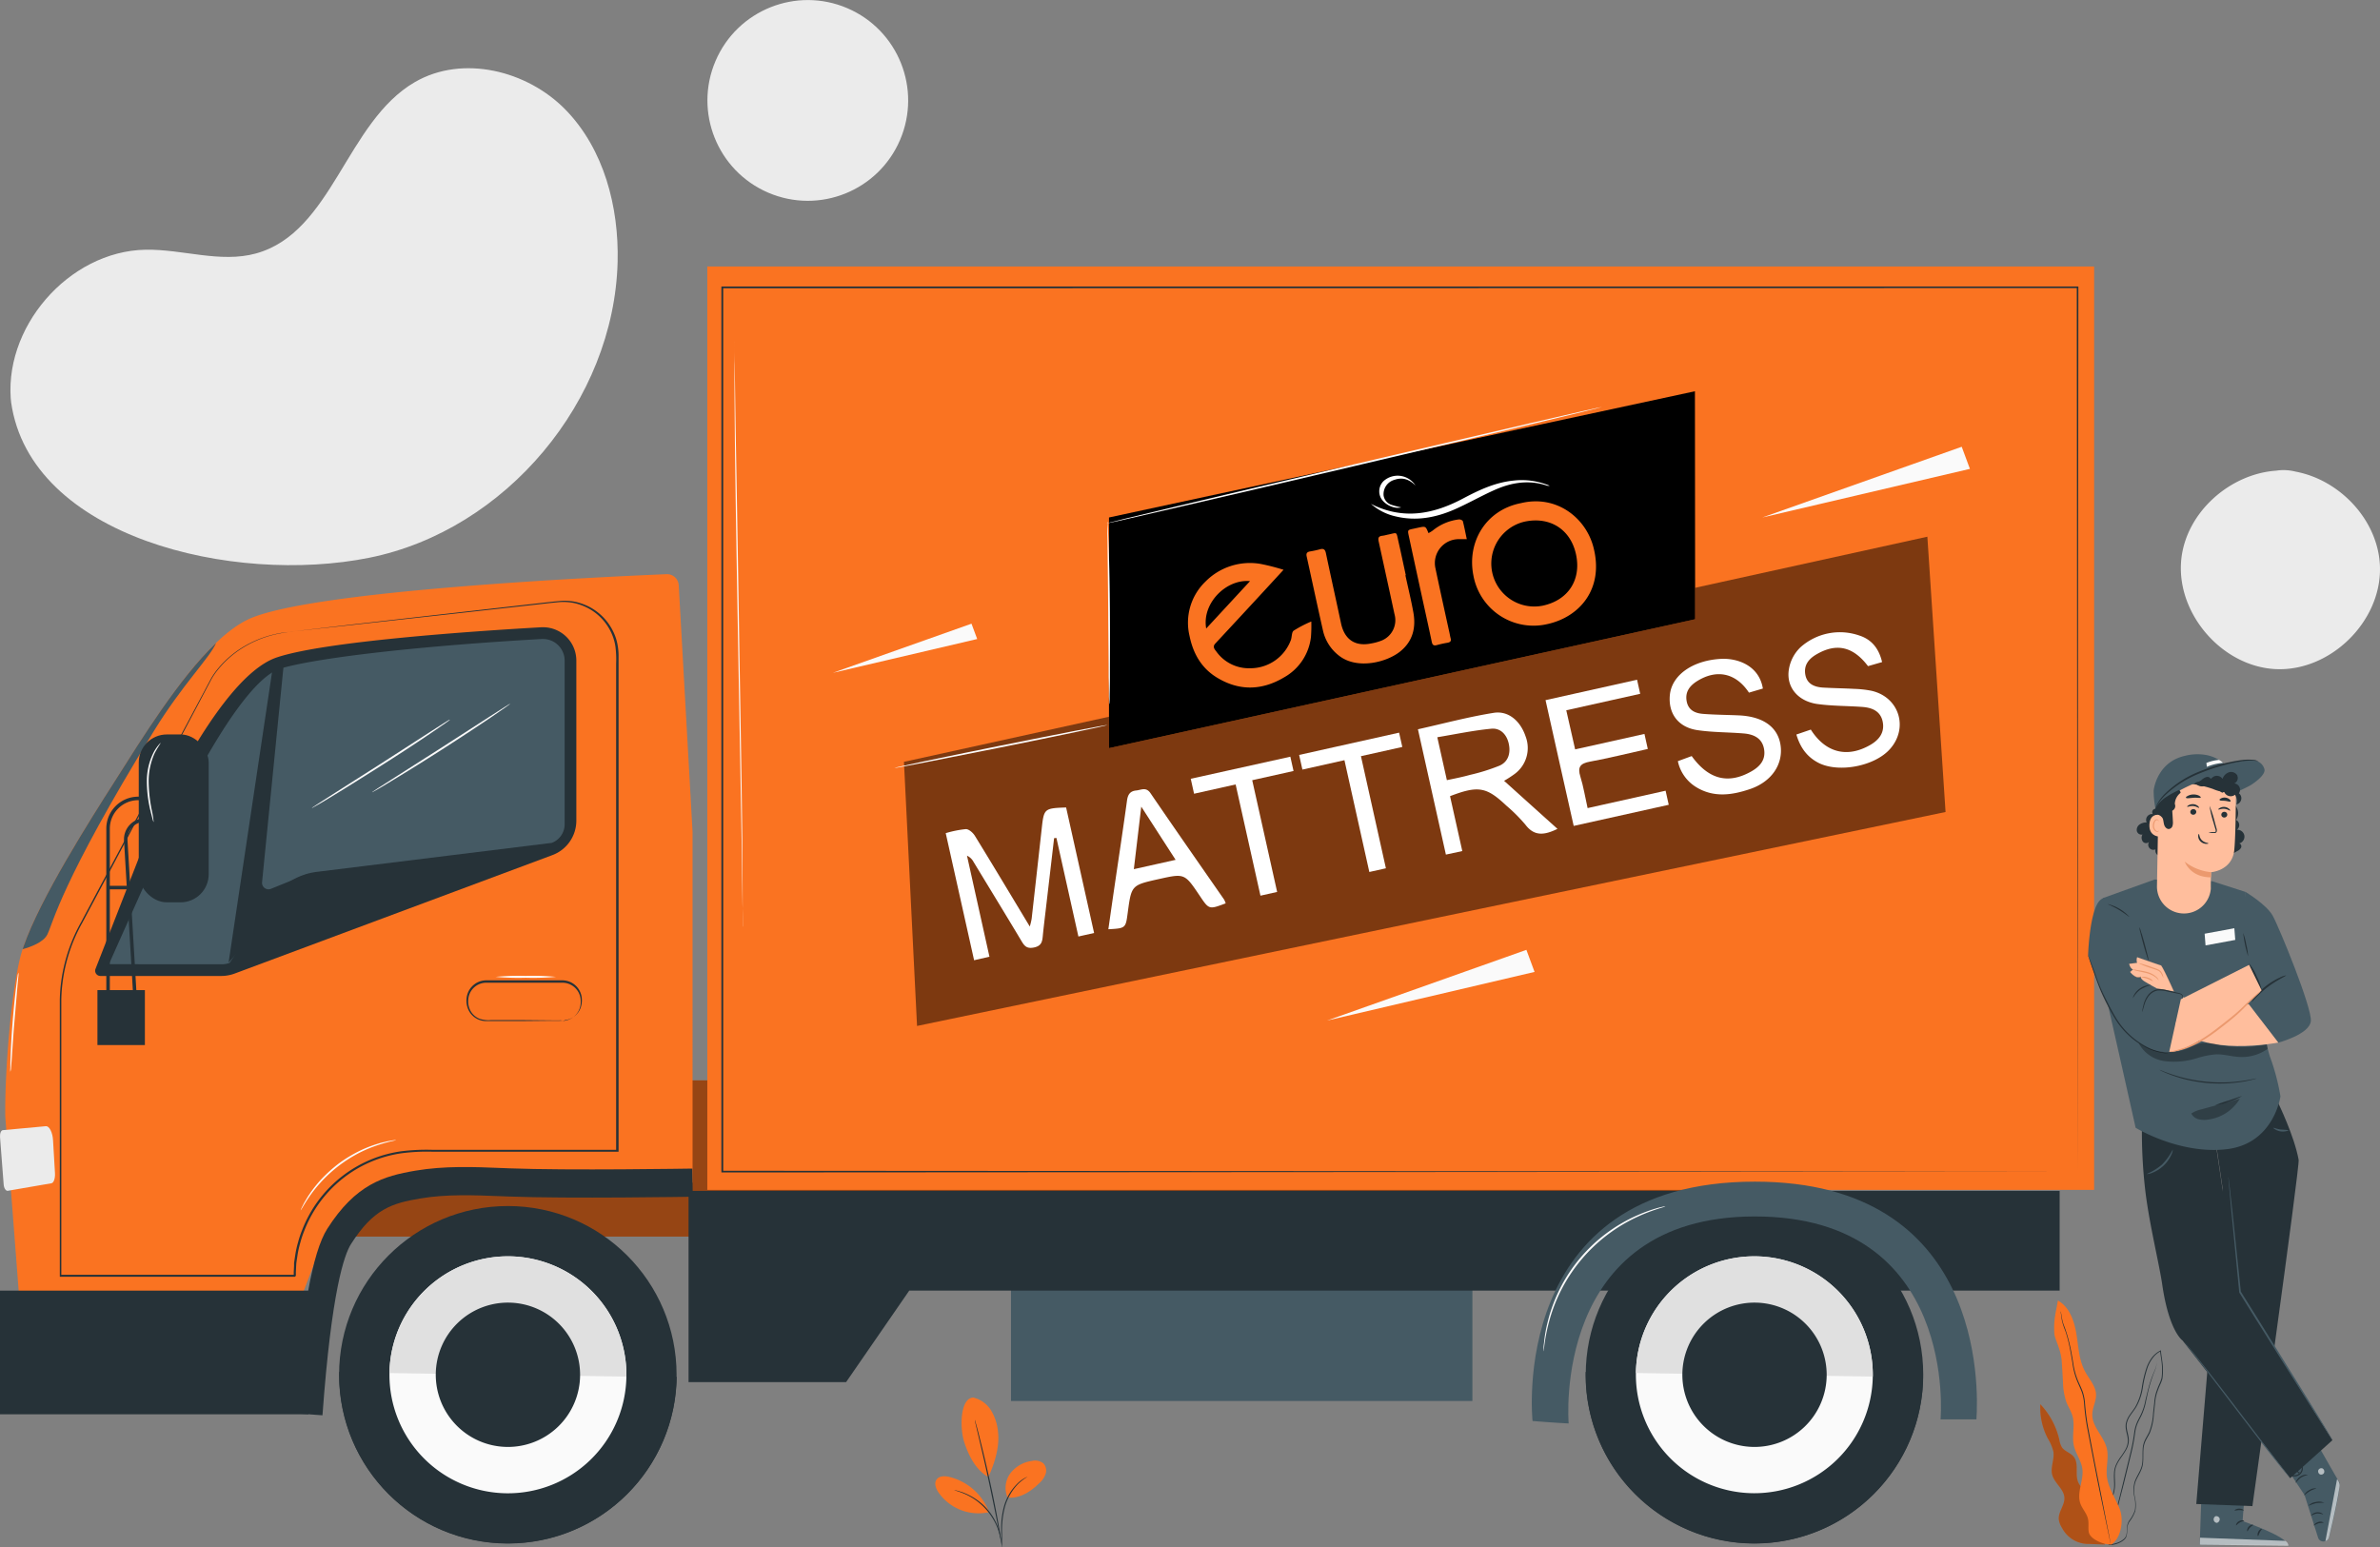 <svg xmlns="http://www.w3.org/2000/svg" id="Layer_1" data-name="Layer 1" viewBox="0 0 676.13 439.57"><rect x="0" y="0" width="676.13" height="439.57" fill="#808080" stroke="none"/><defs><style>.cls-1{fill:#ebebeb;}.cls-2{fill:#fa7321;}.cls-3{fill:#263238;}.cls-4{opacity:0.3;}.cls-5{opacity:0.4;}.cls-6{fill:#455a64;}.cls-7{fill:#fafafa;}.cls-8{fill:#e0e0e0;}.cls-9{fill:#fff;}.cls-10{opacity:0.5;}.cls-11{opacity:0.6;}.cls-12{fill:#ffbe9d;}.cls-13{fill:#eb996e;}</style></defs><g id="freepik--background-simple--inject-2"><path class="cls-1" d="M49.31,138.75C46.45,117,65.46,94.93,87.42,94.55c10.51-.18,21.2,3.85,31.34,1.07,21.8-6,25.61-37.37,45.18-48.7,13.53-7.83,31.91-3.31,42.81,7.89S221.9,82.38,221.52,98c-1,39.48-31.8,76.24-70.51,84.05S54.7,176.27,49.22,137.9" transform="translate(-46.06 -23.61)"></path><circle class="cls-1" cx="275.53" cy="52.13" r="28.51" transform="translate(73.11 261.3) rotate(-66.82)"></circle><path class="cls-1" d="M698.24,157.6a13.93,13.93,0,0,0-1.91-.35,13.37,13.37,0,0,0-3.63.07c-13.14.92-25.46,11.75-26.94,25-1.7,15.35,11.47,30.71,26.9,31.38s29.88-13.49,29.52-28.93C721.88,171.68,711,160,698.24,157.6Z" transform="translate(-46.06 -23.61)"></path></g><g id="freepik--Plants--inject-2"><path class="cls-2" d="M322.55,420.64a8.11,8.11,0,0,1,5.12,3.75,14.17,14.17,0,0,1,1.93,6.17c.44,4.19-1,8.83-2.76,12.64-4.1-2.25-6-7.31-6.87-9.94-1.3-4.16-1.13-12.47,2.58-12.62" transform="translate(-46.06 -23.61)"></path><path class="cls-2" d="M332.32,449.07a6.92,6.92,0,0,1,.77-6.91,9.21,9.21,0,0,1,6.17-3.52,3.83,3.83,0,0,1,3.19.67,3,3,0,0,1,.69,2.92,6.14,6.14,0,0,1-1.7,2.61c-2.57,2.52-5.52,4.5-9.12,4.23" transform="translate(-46.06 -23.61)"></path><path class="cls-3" d="M330.67,462.56a4.11,4.11,0,0,1-.07-.86c0-.62-.05-1.41-.08-2.36a24.23,24.23,0,0,1,.75-7.77,14.72,14.72,0,0,1,4-6.67,10.08,10.08,0,0,1,1.91-1.4,4.48,4.48,0,0,1,.58-.29c.13-.06.2-.09.21-.08a16,16,0,0,0-2.56,1.93,15.25,15.25,0,0,0-3.84,6.6,25.8,25.8,0,0,0-.82,7.68v2.36A4.91,4.91,0,0,1,330.67,462.56Z" transform="translate(-46.06 -23.61)"></path><path class="cls-3" d="M323,427a2.06,2.06,0,0,1,.12.35c.08.27.17.62.29,1,.25.91.6,2.22,1,3.85.83,3.25,1.91,7.75,3,12.76s1.95,9.55,2.54,12.86c.29,1.65.52,3,.66,3.91.07.44.12.8.16,1.07a2.41,2.41,0,0,1,0,.38,1.56,1.56,0,0,1-.1-.37c-.06-.27-.13-.62-.22-1.06-.18-.95-.44-2.28-.75-3.89-.64-3.29-1.55-7.84-2.62-12.84s-2.13-9.51-2.9-12.77c-.38-1.61-.69-2.92-.91-3.87l-.24-1A2.43,2.43,0,0,1,323,427Z" transform="translate(-46.06 -23.61)"></path><path class="cls-2" d="M326.92,452.86a16.2,16.2,0,0,0-11.18-9.68c-1.27-.3-2.85-.33-3.61.74s-.2,2.55.52,3.64a13.84,13.84,0,0,0,14.26,5.66" transform="translate(-46.06 -23.61)"></path><path class="cls-3" d="M317.15,446.94a3.64,3.64,0,0,1,.8.15c.31.07.62.16.92.26s.77.23,1.2.43a13.64,13.64,0,0,1,1.4.64,14.45,14.45,0,0,1,1.53.88,16.61,16.61,0,0,1,5.52,5.86,15.52,15.52,0,0,1,.77,1.59,12.49,12.49,0,0,1,.54,1.44,10.09,10.09,0,0,1,.32,1.23,7.42,7.42,0,0,1,.18.94,3.72,3.72,0,0,1,.09.81c-.07,0-.2-1.15-.8-2.91a14.26,14.26,0,0,0-.56-1.41,15.05,15.05,0,0,0-.79-1.55,17.68,17.68,0,0,0-2.37-3.2,18.3,18.3,0,0,0-3-2.56,14.17,14.17,0,0,0-1.5-.9c-.47-.27-.94-.47-1.36-.66C318.27,447.24,317.13,447,317.15,446.94Z" transform="translate(-46.06 -23.61)"></path><path class="cls-2" d="M641,452c.38-1.46-.58-2.93-1.66-4s-2.37-2-2.93-3.42c-.91-2.28.31-5.23-1.24-7.13-.91-1.12-2.54-1.5-3.35-2.69a6.25,6.25,0,0,1-.73-2.14,21.64,21.64,0,0,0-5.4-10.09,19,19,0,0,0,2.12,9.73A12.38,12.38,0,0,1,629.4,436c.34,2.17-.87,4.4-.34,6.53.61,2.43,3.34,4.06,3.47,6.56.11,2.12-1.74,4-1.6,6.1a5.81,5.81,0,0,0,.94,2.51,8.42,8.42,0,0,0,7.69,4.53l4.47.16Z" transform="translate(-46.06 -23.61)"></path><g class="cls-4"><path d="M641,452c.38-1.46-.58-2.93-1.66-4s-2.37-2-2.93-3.42c-.91-2.28.31-5.23-1.24-7.13-.91-1.12-2.54-1.5-3.35-2.69a6.25,6.25,0,0,1-.73-2.14,21.64,21.64,0,0,0-5.4-10.09,19,19,0,0,0,2.12,9.73A12.38,12.38,0,0,1,629.4,436c.34,2.17-.87,4.4-.34,6.53.61,2.43,3.34,4.06,3.47,6.56.11,2.12-1.74,4-1.6,6.1a5.81,5.81,0,0,0,.94,2.51,8.42,8.42,0,0,0,7.69,4.53l4.47.16Z" transform="translate(-46.06 -23.61)"></path></g><path class="cls-3" d="M644.93,462.49a3.63,3.63,0,0,0,1.23,0,7.32,7.32,0,0,0,1.45-.36,6.18,6.18,0,0,0,1.79-1,2.45,2.45,0,0,0,.74-1,5,5,0,0,0,.21-1.33,11.65,11.65,0,0,1,.11-1.45,3.72,3.72,0,0,1,.54-1.43,10.88,10.88,0,0,0,1.68-3.06,9.9,9.9,0,0,0-.12-3.91,8.42,8.42,0,0,1,.11-4.2c.48-1.39,1.45-2.66,1.94-4.23s.26-3.3.37-5a6.62,6.62,0,0,1,.58-2.48c.36-.79.86-1.53,1.25-2.36a17,17,0,0,0,1.15-5.46c.11-.94.22-1.89.32-2.85a13.82,13.82,0,0,1,.5-2.86,23.14,23.14,0,0,1,1.07-2.76,10.42,10.42,0,0,0,.52-1.45c.08-.52.11-1,.14-1.53a17.72,17.72,0,0,0-.12-3.09c-.12-1-.31-2.06-.42-3.09v-.38l-.18.09a6.86,6.86,0,0,0-2.41,2,10.85,10.85,0,0,0-1.47,2.72,32.55,32.55,0,0,0-1.39,5.85,16.16,16.16,0,0,1-1.84,5.4c-.49.79-1.08,1.52-1.6,2.29a6.47,6.47,0,0,0-1.11,2.55c-.26,1.89.78,3.55.56,5.22a5.65,5.65,0,0,1-.81,2.32,22.46,22.46,0,0,1-1.34,2,12.81,12.81,0,0,0-1.19,2.06,6.47,6.47,0,0,0-.55,2.24c-.11,1.5.1,2.93,0,4.28a9.88,9.88,0,0,1-1.1,3.67c-.54,1.1-1.14,2.09-1.64,3a14.41,14.41,0,0,0-.68,1.43,6.85,6.85,0,0,0-.39,1.41,9.08,9.08,0,0,0,0,2.55,6.45,6.45,0,0,0,1.28,3.25,3.33,3.33,0,0,0,.36.39,1.81,1.81,0,0,0,.3.25l.25.18a5.57,5.57,0,0,1-2.08-4.09,8.79,8.79,0,0,1,.06-2.51,7.5,7.5,0,0,1,.4-1.38,13.91,13.91,0,0,1,.68-1.4c.5-1,1.11-1.94,1.66-3.05a10,10,0,0,0,1.14-3.73c.12-1.38-.09-2.82,0-4.29a6.19,6.19,0,0,1,.54-2.16,12.21,12.21,0,0,1,1.18-2c.45-.66.93-1.32,1.35-2.05a5.76,5.76,0,0,0,.85-2.41c.22-1.79-.81-3.46-.55-5.21a6.24,6.24,0,0,1,1.08-2.44c.5-.76,1.1-1.48,1.6-2.3a16,16,0,0,0,1.88-5.49,34,34,0,0,1,1.38-5.8,10.64,10.64,0,0,1,1.44-2.65,6.53,6.53,0,0,1,2.3-1.94l-.2-.12v.18c.11,1.05.3,2.07.42,3.09a17.71,17.71,0,0,1,.11,3,12.31,12.31,0,0,1-.13,1.49,9.71,9.71,0,0,1-.5,1.4,23.64,23.64,0,0,0-1.08,2.79,13.65,13.65,0,0,0-.5,2.9c-.11,1-.22,1.92-.32,2.86a17,17,0,0,1-1.12,5.37c-.37.81-.87,1.56-1.25,2.38a6.89,6.89,0,0,0-.59,2.57c-.1,1.72.12,3.41-.34,4.93s-1.44,2.79-1.93,4.23a8.47,8.47,0,0,0-.1,4.3,9.93,9.93,0,0,1,.15,3.84,10.85,10.85,0,0,1-1.65,3,4,4,0,0,0-.55,1.49,14.13,14.13,0,0,0-.1,1.46,4.4,4.4,0,0,1-.19,1.3,2.47,2.47,0,0,1-.69.94,6,6,0,0,1-1.75,1,7.72,7.72,0,0,1-1.43.38,4.6,4.6,0,0,1-.91.09Z" transform="translate(-46.06 -23.61)"></path><path class="cls-3" d="M659,409.88V410l-.1.4c-.09.35-.19.88-.36,1.55s-.58,1.4-.93,2.33a31.67,31.67,0,0,0-1.06,3.16c-.34,1.2-.64,2.52-1,3.93a16.35,16.35,0,0,1-1.43,4.37c-.36.72-.78,1.46-1.1,2.26a10.69,10.69,0,0,0-.65,2.56,51.83,51.83,0,0,1-1,5.4c-.89,3.66-1.75,7.15-2.52,10.32s-1.52,6-2.12,8.42-1.07,4.31-1.4,5.68c-.16.65-.28,1.17-.37,1.54l-.09.41v.14a.33.33,0,0,1,0-.14L645,462c.1-.38.24-.89.42-1.54.35-1.36.86-3.28,1.49-5.65s1.35-5.25,2.17-8.4,1.65-6.66,2.55-10.32a52.39,52.39,0,0,0,1-5.43,10.77,10.77,0,0,1,.62-2.5c.32-.78.72-1.51,1.09-2.25a16.78,16.78,0,0,0,1.42-4.42c.31-1.42.6-2.74.92-3.93s.68-2.25,1-3.17.72-1.67.88-2.36.24-1.2.31-1.56L659,410Z" transform="translate(-46.06 -23.61)"></path><path class="cls-2" d="M645.72,462.5c2.92-1.73,3.75-7,2.54-10.16s-3.35-6.06-3.68-9.44c-.25-2.6.6-5.26,0-7.8-.81-3.42-4.15-6.07-4.12-9.59,0-2,1.15-3.84,1.06-5.81-.11-2.42-2-4.34-3.12-6.47-1.76-3.27-1.87-7.12-2.48-10.78s-2-7.58-5.24-9.38c-.47,3.11-1.29,5.24-1,9.44.1,1.52,1.85,4.41,2.09,7.72.14,2,.24,4,.36,5.94a19,19,0,0,0,.94,5.7c.53,1.38,1.38,2.64,1.77,4.06.74,2.69-.23,5.6.37,8.32.5,2.3,2.1,4.28,2.42,6.62.46,3.28-1.66,6.69-.58,9.82.54,1.56,1.82,2.81,2.18,4.41.29,1.25,0,2.56.23,3.81.41,2,4.26,3.58,6.31,3.46" transform="translate(-46.06 -23.61)"></path><path class="cls-3" d="M631.48,396.16v.17l.07.51c.06.45.14,1.11.29,2a22.78,22.78,0,0,0,1,3,37.94,37.94,0,0,1,1.07,4c.33,1.5.61,3.15.9,4.93a20.4,20.4,0,0,0,1.5,5.58c.4.94.86,1.87,1.21,2.86a13.09,13.09,0,0,1,.61,3.16,64.6,64.6,0,0,0,.86,6.79c.89,4.6,1.74,9,2.52,13s1.55,7.55,2.17,10.57,1.13,5.42,1.49,7.12c.17.82.31,1.47.41,1.93l.12.5,0,.17v-.17l-.09-.51c-.09-.46-.21-1.12-.36-1.95-.34-1.7-.82-4.13-1.4-7.13S642.53,446,641.74,442s-1.61-8.37-2.5-13a67,67,0,0,1-.86-6.77,13.51,13.51,0,0,0-.63-3.22c-.36-1-.82-1.95-1.23-2.87a20.74,20.74,0,0,1-1.51-5.52c-.3-1.78-.59-3.44-.94-4.94a39.48,39.48,0,0,0-1.11-4c-.37-1.16-.83-2.12-1-3s-.26-1.51-.35-1.95a2.52,2.52,0,0,0-.09-.5Z" transform="translate(-46.06 -23.61)"></path></g><rect class="cls-2" x="70.43" y="306.92" width="444.07" height="44.38"></rect><g class="cls-5"><rect x="70.43" y="306.92" width="444.07" height="44.38"></rect></g><rect class="cls-6" x="287.21" y="356.9" width="131.08" height="41.1"></rect><polygon class="cls-3" points="195.61 338.31 195.61 392.64 240.37 392.64 258.31 366.64 585.12 366.64 585.12 338.31 195.61 338.31"></polygon><path class="cls-2" d="M238.88,189.88a3.33,3.33,0,0,0-3.46-3.15c-17.69.73-101.67,4.58-118.94,12.88-13.22,6.36-27.7,30.1-37.91,46.09-7.32,11.46-23.49,36.9-26.76,49.91-2.77,11-4.44,33.88-4.25,45.23l4.62,60.06h76.11l7.62-19.84a33.5,33.5,0,0,1,31.27-21.47h75.63V259.92Z" transform="translate(-46.06 -23.61)"></path><path class="cls-6" d="M107.46,206.26c-10.48,10-21,27-28.89,39.44-6.78,10.61-21.14,33.2-25.83,46.82-.09.25-.16.49-.24.74,2.32-.64,5.89-1.95,7-4.15,1.67-3.33,3.81-14.74,30.27-57.81C97.81,218.17,105.65,210.49,107.46,206.26Z" transform="translate(-46.06 -23.61)"></path><path class="cls-3" d="M199.78,201.81c-19.46,1.11-61.65,4-75.13,8.58-17.56,6-37.27,52.49-38.2,54.53l-13.28,34a1.48,1.48,0,0,0,.93,1.87,1.5,1.5,0,0,0,.47.08H108.9a11,11,0,0,0,3.81-.68L203,266.53a10.44,10.44,0,0,0,6.79-9.78V211.28a9.47,9.47,0,0,0-9.48-9.48Z" transform="translate(-46.06 -23.61)"></path><path class="cls-6" d="M77,297.53S89.72,269,94,259.65c6.46-14.12,21.55-43,31.74-46.11,9.37-2.81,36.31-6.23,74.23-8.4h.36a6.16,6.16,0,0,1,6.14,6.15v46.5a5.65,5.65,0,0,1-3.66,5.27l-66.71,8.23a18.57,18.57,0,0,0-13.25,8.24l-11.56,17.63a6.16,6.16,0,0,1-2.12.38Z" transform="translate(-46.06 -23.61)"></path><path class="cls-3" d="M133.68,271.8,111,297.06l12.55-83.87,3.14-1.08-6.18,62.13a1.83,1.83,0,0,0,1.65,2,1.76,1.76,0,0,0,.85-.12Z" transform="translate(-46.06 -23.61)"></path><path class="cls-1" d="M46.07,346.67c-.08-1.09.29-2,.85-2l12.16-1.12c1-.1,1.93,1.79,2.05,4l.55,9.33c.09,1.5-.36,2.77-1,2.88l-12.4,2.14c-.56.1-1.1-.73-1.18-1.83Z" transform="translate(-46.06 -23.61)"></path><rect class="cls-3" y="366.65" width="87.62" height="35.13"></rect><circle class="cls-3" cx="144.27" cy="390.56" r="47.94"></circle><path class="cls-3" d="M142.43,413.35a.29.29,0,0,1,0,.13,47.94,47.94,0,0,0,95.87,1.38v-.12Z" transform="translate(-46.06 -23.61)"></path><path class="cls-7" d="M156.7,413.68a33.66,33.66,0,1,0,34.15-33.16h0A33.66,33.66,0,0,0,156.7,413.68Z" transform="translate(-46.06 -23.61)"></path><path class="cls-8" d="M190.84,380.52a33.66,33.66,0,0,0-34.14,33.16l67.31,1A33.67,33.67,0,0,0,190.84,380.52Z" transform="translate(-46.06 -23.61)"></path><path class="cls-3" d="M169.86,413.87a20.5,20.5,0,1,0,20.8-20.2h0A20.5,20.5,0,0,0,169.86,413.87Z" transform="translate(-46.06 -23.61)"></path><rect class="cls-3" x="39.42" y="208.65" width="19.87" height="47.69" rx="7.98"></rect><path class="cls-3" d="M77.26,309.43h-1V259a9.08,9.08,0,0,1,9.07-9.07h2.4v1h-2.4A8.09,8.09,0,0,0,77.26,259Z" transform="translate(-46.06 -23.61)"></path><path class="cls-3" d="M84.07,309.49l-2.78-47.15a6,6,0,0,1,5.7-6.28h.23v1A4.94,4.94,0,0,0,82.28,262a2.81,2.81,0,0,0,0,.29l2.78,47.16Z" transform="translate(-46.06 -23.61)"></path><rect class="cls-3" x="27.68" y="281.28" width="13.48" height="15.61"></rect><rect class="cls-3" x="30.7" y="251.65" width="5.48" height="1"></rect><path class="cls-3" d="M128,203.16l1.19-.16,3.51-.41L146.3,201l50.7-5.77c2.7-.29,5.45-.65,8.3-.9a15.48,15.48,0,0,1,4.35.28,16.83,16.83,0,0,1,4.17,1.58,15.53,15.53,0,0,1,6.31,6.56,14.35,14.35,0,0,1,1.45,4.51,16.09,16.09,0,0,1,.21,2.4V350.81H169.12a55.22,55.22,0,0,0-9,.43,34.93,34.93,0,0,0-27.64,22.07,27.25,27.25,0,0,0-1.09,3.27,27.54,27.54,0,0,0-.77,3.35l-.26,1.7-.12.85-.05.85-.08,1.71v1c.22-.22-.31.34-.27.28H63.05V307.62a46.79,46.79,0,0,1,.34-4.73,47.3,47.3,0,0,1,5.66-17.22q4.13-7.77,8-15L91.23,244.1l11.51-21.57c.84-1.57,1.65-3.08,2.42-4.55.4-.72.75-1.45,1.17-2.13a19.51,19.51,0,0,1,1.35-1.92,28.43,28.43,0,0,1,6.06-5.63,30.38,30.38,0,0,1,10.37-4.51,25.38,25.38,0,0,1,3.87-.63l-1,.15c-.65.1-1.61.27-2.87.56a30.64,30.64,0,0,0-10.3,4.56,28.13,28.13,0,0,0-6,5.63,18,18,0,0,0-1.33,1.9c-.41.66-.76,1.4-1.16,2.13l-2.41,4.56L91.5,244.24c-4.28,8.06-9,16.95-14.1,26.59l-8,15a46.8,46.8,0,0,0-5.59,17.09,46,46,0,0,0-.33,4.69V386l-.25-.24h66.53c.07-.05-.48.48-.25.24v-1l.09-1.74v-.86l.13-.86.26-1.73a28.36,28.36,0,0,1,.78-3.4,27.51,27.51,0,0,1,1.11-3.32,35.48,35.48,0,0,1,28.05-22.4,57.56,57.56,0,0,1,9-.43h52.43l-.26.25V212.06a27.94,27.94,0,0,0-.2-4.75,14.22,14.22,0,0,0-1.41-4.41,15,15,0,0,0-6.15-6.4,16,16,0,0,0-4.06-1.55,15.56,15.56,0,0,0-4.25-.29c-2.83.24-5.6.6-8.29.89l-50.69,5.61-13.61,1.49-3.51.37Z" transform="translate(-46.06 -23.61)"></path><path class="cls-3" d="M205.83,313.68a3.73,3.73,0,0,0,.78-.12,5.44,5.44,0,0,0,2.06-.82,5.2,5.2,0,0,0,2.09-2.72,5.66,5.66,0,0,0,.27-2.16,5.24,5.24,0,0,0-.61-2.32,5.19,5.19,0,0,0-4.5-2.75H184.2a5.12,5.12,0,0,0-5.09,4.55,5.67,5.67,0,0,0,.63,3.45,5.1,5.1,0,0,0,2.5,2.22,7.86,7.86,0,0,0,3.26.4h8.95l8.33.08h2.27a3.42,3.42,0,0,1,.78.06,6.81,6.81,0,0,1-.78.05h-2.27l-8.33.08H183.81a5.86,5.86,0,0,1-1.75-.4,5.62,5.62,0,0,1-2.74-2.42,6.2,6.2,0,0,1-.7-3.75,5.63,5.63,0,0,1,5.58-5h21.72a5.55,5.55,0,0,1,5.44,5.49,6.15,6.15,0,0,1-.33,2.25,5.41,5.41,0,0,1-2.25,2.8,5.17,5.17,0,0,1-2.15.75A3.17,3.17,0,0,1,205.83,313.68Z" transform="translate(-46.06 -23.61)"></path><path class="cls-9" d="M204,301.12a74.28,74.28,0,0,1-8.57.25,74.45,74.45,0,0,1-8.58-.25,72.27,72.27,0,0,1,8.58-.26A72.1,72.1,0,0,1,204,301.12Z" transform="translate(-46.06 -23.61)"></path><path class="cls-3" d="M137.67,425.68l-8-.58c2.09-28.65,5.15-45.79,9.36-52.4,8.08-12.7,16.11-15,25-16.51,8.28-1.41,16.63-1.08,24.71-.75l2,.08c16.68.65,51.62.07,52,.07l.13,8c-.35,0-35.51.59-52.41-.07l-2-.08c-7.67-.3-15.59-.63-23.05.65-7.95,1.35-13.24,2.9-19.62,12.92C143.86,380,140.24,390.39,137.67,425.68Z" transform="translate(-46.06 -23.61)"></path><rect class="cls-2" x="200.94" y="75.71" width="393.98" height="262.32"></rect><path class="cls-3" d="M636.26,356.45c0-1.69-.08-97.9-.21-251.2l.21.2-385,.06h0l.26-.26v251.2l-.24-.24,385,.24-385,.24H251V105h.29l385,0h.21v.21C636.34,258.55,636.26,354.77,636.26,356.45Z" transform="translate(-46.06 -23.61)"></path><g class="cls-10"><polygon points="256.8 216.43 260.52 291.46 552.71 230.68 547.54 152.47 256.8 216.43"></polygon></g><polygon class="cls-2" points="315.05 147.01 315.05 212.54 481.57 175.92 481.51 111.15 315.05 147.01"></polygon><polygon points="315.05 147.01 315.05 212.54 481.57 175.92 481.51 111.15 315.05 147.01"></polygon><polygon class="cls-7" points="500.66 147.01 559.63 133.2 557.3 126.92 500.66 147.01"></polygon><polygon class="cls-7" points="236.61 191.14 277.61 181.54 275.99 177.18 236.61 191.14"></polygon><polygon class="cls-7" points="376.98 289.93 435.95 276.11 433.63 269.84 376.98 289.93"></polygon><path class="cls-7" d="M501.21,139.21c0,.14-31.48,7.67-70.37,16.81s-70.46,16.45-70.5,16.31,31.47-7.67,70.38-16.81S501.18,139.07,501.21,139.21Z" transform="translate(-46.06 -23.61)"></path><path class="cls-7" d="M360.67,229.57c0,.14-13.5,3-30.22,6.36s-30.29,6-30.32,5.86,13.5-3,30.22-6.37S360.64,229.43,360.67,229.57Z" transform="translate(-46.06 -23.61)"></path><path class="cls-7" d="M361.2,223.64a1.57,1.57,0,0,1-.06-.53c0-.41,0-.91-.05-1.51,0-1.39,0-3.27-.08-5.56,0-4.77-.08-11.22-.12-18.35s-.14-13.59-.19-18.35c0-2.29-.06-4.17-.08-5.56v-1.52a1.51,1.51,0,0,1,0-.52,1.81,1.81,0,0,1,.07.52c0,.41.06.9.1,1.51.08,1.31.16,3.21.24,5.56.17,4.69.3,11.18.35,18.35s0,13.66,0,18.35c0,2.3-.06,4.18-.08,5.57a13.42,13.42,0,0,1-.05,1.51A3.07,3.07,0,0,1,361.2,223.64Z" transform="translate(-46.06 -23.61)"></path><path class="cls-7" d="M191,223.54a4,4,0,0,1-.37.31l-1.1.79c-1,.69-2.37,1.65-4.11,2.84-3.49,2.36-8.35,5.58-13.77,9.05s-10.37,6.54-14,8.73c-1.8,1.09-3.27,2-4.29,2.56l-1.18.66a1.72,1.72,0,0,1-.43.21,2.78,2.78,0,0,1,.37-.29l1.13-.76,4.21-2.69,13.89-8.86,13.84-8.92,4.21-2.69,1.16-.72A2.58,2.58,0,0,1,191,223.54Z" transform="translate(-46.06 -23.61)"></path><path class="cls-7" d="M173.91,228.06a4,4,0,0,1-.37.31l-1.1.79c-1,.68-2.37,1.65-4.12,2.83-3.49,2.37-8.35,5.58-13.76,9s-10.37,6.55-14,8.74c-1.8,1.09-3.27,2-4.29,2.55l-1.18.67a1.4,1.4,0,0,1-.43.2,2.06,2.06,0,0,1,.37-.29l1.13-.75,4.2-2.7,13.9-8.85,13.84-8.92,4.21-2.7,1.15-.71A1.74,1.74,0,0,1,173.91,228.06Z" transform="translate(-46.06 -23.61)"></path><path class="cls-7" d="M89.72,257.17a2.72,2.72,0,0,1-.31-.88c-.16-.57-.38-1.41-.63-2.45a35.7,35.7,0,0,1-1-8.3,18.12,18.12,0,0,1,1.9-8.14,11.71,11.71,0,0,1,1.42-2.12,3.13,3.13,0,0,1,.66-.65A31.28,31.28,0,0,0,90,237.57a19.18,19.18,0,0,0-1.71,8,42.82,42.82,0,0,0,.89,8.22A27.34,27.34,0,0,1,89.72,257.17Z" transform="translate(-46.06 -23.61)"></path><path class="cls-7" d="M49,328.07A4.79,4.79,0,0,1,49,327c0-.72,0-1.76.06-3,.08-2.57.27-6.12.58-10s.68-7.44,1-10c.16-1.28.3-2.31.41-3a5,5,0,0,1,.23-1.09,4.2,4.2,0,0,1,0,1.12L51,304c-.22,2.68-.52,6.15-.85,10s-.53,7.31-.72,10c-.09,1.2-.17,2.21-.23,3A4.2,4.2,0,0,1,49,328.07Z" transform="translate(-46.06 -23.61)"></path><path class="cls-7" d="M158.59,347.48c0,.11-1.93.38-4.92,1.35a39,39,0,0,0-5.11,2.07,39,39,0,0,0-14.33,12.25c-1.81,2.57-2.66,4.34-2.75,4.29a7.92,7.92,0,0,1,.56-1.26,12.91,12.91,0,0,1,.76-1.42c.32-.54.67-1.17,1.13-1.82a34.78,34.78,0,0,1,3.46-4.37A41.08,41.08,0,0,1,142.5,354a39.5,39.5,0,0,1,5.86-3.51,34.87,34.87,0,0,1,5.2-2c.75-.25,1.46-.39,2.07-.54a14.36,14.36,0,0,1,1.59-.3A7,7,0,0,1,158.59,347.48Z" transform="translate(-46.06 -23.61)"></path><path class="cls-7" d="M257.07,287.11a3.09,3.09,0,0,1,0-.43v-1.26c0-1.14,0-2.77-.07-4.85-.06-4.24-.14-10.33-.25-17.84-.27-15.09-.64-35.88-1.05-58.85s-.76-43.8-.9-58.86c-.07-7.53-.09-13.63-.08-17.84v-6.54a3.09,3.09,0,0,1,0,.43v1.26c0,1.13,0,2.76.07,4.85.06,4.24.14,10.32.25,17.83.27,15.09.64,35.88,1,58.86s.77,43.79.9,58.85c.07,7.54.1,13.63.09,17.84v6.12A3.09,3.09,0,0,1,257.07,287.11Z" transform="translate(-46.06 -23.61)"></path><circle class="cls-3" cx="498.43" cy="390.51" r="47.94"></circle><path class="cls-3" d="M496.53,413.35v.13a47.93,47.93,0,1,0,95.86,1.38v-.12Z" transform="translate(-46.06 -23.61)"></path><path class="cls-7" d="M510.8,413.68a33.65,33.65,0,1,0,34.14-33.16A33.65,33.65,0,0,0,510.8,413.68Z" transform="translate(-46.06 -23.61)"></path><path class="cls-8" d="M544.94,380.52a33.65,33.65,0,0,0-34.14,33.15h0l67.3,1A33.65,33.65,0,0,0,545,380.52Z" transform="translate(-46.06 -23.61)"></path><path class="cls-3" d="M524,413.87a20.5,20.5,0,1,0,20.8-20.2h0A20.5,20.5,0,0,0,524,413.87Z" transform="translate(-46.06 -23.61)"></path><path class="cls-6" d="M481.44,427.3s-7.3-68,63.16-68c65,0,63.56,58.48,62.94,67.53H597.35s5.19-57.64-52.75-57.64S491.7,428,491.7,428,487.42,427.79,481.44,427.3Z" transform="translate(-46.06 -23.61)"></path><path class="cls-7" d="M519.18,366.34a2.13,2.13,0,0,1-.55.2c-.37.13-.92.26-1.6.5a48.53,48.53,0,0,0-5.73,2.23,45.84,45.84,0,0,0-25.22,30,49,49,0,0,0-1.21,6c-.11.72-.15,1.28-.21,1.66a3.7,3.7,0,0,1-.1.58,2.81,2.81,0,0,1,0-.58,9.4,9.4,0,0,1,.12-1.68,40.53,40.53,0,0,1,1.06-6.1,44.76,44.76,0,0,1,25.42-30.27,43,43,0,0,1,5.82-2.1c.7-.2,1.26-.31,1.63-.4A2.73,2.73,0,0,1,519.18,366.34Z" transform="translate(-46.06 -23.61)"></path><path class="cls-6" d="M692.25,435.54l8.52,12.82,3.83,12.08a1.56,1.56,0,0,0,2,1l.12,0h0a1.55,1.55,0,0,0,1-1.08c.78-3.16,3.59-14.8,2.92-15.71s-8.1-14.11-8.1-14.11Z" transform="translate(-46.06 -23.61)"></path><g class="cls-11"><path class="cls-9" d="M706.68,461.43,710,443.77l.35.55a2.36,2.36,0,0,1,.35,1.6c-.21,1.49-.89,5.6-3,14.4a1.55,1.55,0,0,1-1,1.11Z" transform="translate(-46.06 -23.61)"></path></g><g class="cls-11"><path class="cls-9" d="M704.67,441.26a1,1,0,0,0,.44,1.19.91.91,0,0,0,1.19-.43,1,1,0,0,0-.48-1.26.94.94,0,0,0-1.18.59" transform="translate(-46.06 -23.61)"></path></g><path class="cls-3" d="M706.05,453.87a4.69,4.69,0,0,0-1.78-.29,4.8,4.8,0,0,0-1.68.66,1.13,1.13,0,0,1,.35-.47,2.46,2.46,0,0,1,1.3-.53,2.36,2.36,0,0,1,1.38.25C705.94,453.66,706.08,453.84,706.05,453.87Z" transform="translate(-46.06 -23.61)"></path><path class="cls-3" d="M706.23,456.2a10.9,10.9,0,0,0-1.51.17,10,10,0,0,0-1.37.64c-.08-.05.37-.72,1.28-1A1.75,1.75,0,0,1,706.23,456.2Z" transform="translate(-46.06 -23.61)"></path><path class="cls-3" d="M706.37,450.54a15.41,15.41,0,0,0-2.35.11,14.09,14.09,0,0,0-2.21.77,3.43,3.43,0,0,1,2.15-1.1A3.58,3.58,0,0,1,706.37,450.54Z" transform="translate(-46.06 -23.61)"></path><path class="cls-3" d="M704.1,446.43c0,.1-.9.25-1.85.81s-1.56,1.25-1.64,1.19a3.06,3.06,0,0,1,1.47-1.48A3,3,0,0,1,704.1,446.43Z" transform="translate(-46.06 -23.61)"></path><path class="cls-3" d="M701.69,442.6a7.68,7.68,0,0,0-2,.8,8,8,0,0,0-1.45,1.52,1.53,1.53,0,0,1,.19-.63,3.45,3.45,0,0,1,2.55-1.74C701.44,442.51,701.69,442.56,701.69,442.6Z" transform="translate(-46.06 -23.61)"></path><path class="cls-3" d="M699.3,442.66a1.55,1.55,0,0,1-.32-.48,3.94,3.94,0,0,1-.43-1.54,1.84,1.84,0,0,1,.19-1.13.65.65,0,0,1,.68-.27,1.06,1.06,0,0,1,.58.46,2.23,2.23,0,0,1-.55,2.79,2.59,2.59,0,0,1-2.87.21.81.81,0,0,1-.43-.6.6.6,0,0,1,.37-.63,2.21,2.21,0,0,1,1.14-.1,4.57,4.57,0,0,1,1.53.45,1.55,1.55,0,0,1,.48.32,7.3,7.3,0,0,0-2-.53,2,2,0,0,0-1,.11.33.33,0,0,0-.21.34.65.65,0,0,0,.31.38,2.32,2.32,0,0,0,2.49-.21,2,2,0,0,0,.5-2.36.69.69,0,0,0-.39-.34.35.35,0,0,0-.38.14,1.58,1.58,0,0,0-.18,1A6.46,6.46,0,0,0,699.3,442.66Z" transform="translate(-46.06 -23.61)"></path><path class="cls-6" d="M684.15,442.87l-1,12.87s12.77,4.37,12.82,6.77l-25-.06.7-20.11Z" transform="translate(-46.06 -23.61)"></path><g class="cls-11"><path class="cls-9" d="M675.48,454.35a1,1,0,0,0,.37,1.89,1.08,1.08,0,0,0,.79-1.21,1,1,0,0,0-1.25-.66" transform="translate(-46.06 -23.61)"></path></g><g class="cls-11"><path class="cls-9" d="M671,462.45l.07-2,24.17.9a1.74,1.74,0,0,1,.92,1.37Z" transform="translate(-46.06 -23.61)"></path></g><path class="cls-3" d="M683.58,455.63c0,.12-.62.15-1.24.52s-1,.87-1.06.82a1.48,1.48,0,0,1,.85-1.19C682.88,455.35,683.61,455.52,683.58,455.63Z" transform="translate(-46.06 -23.61)"></path><path class="cls-3" d="M686.16,456.82c0,.12-.51.3-.95.8s-.57,1-.7,1-.17-.7.39-1.31S686.16,456.7,686.16,456.82Z" transform="translate(-46.06 -23.61)"></path><path class="cls-3" d="M687.53,460c-.11,0-.26-.6.08-1.26s.92-.9,1-.79-.32.45-.59,1S687.65,460,687.53,460Z" transform="translate(-46.06 -23.61)"></path><path class="cls-3" d="M683.48,452.67c-.06.11-.61-.08-1.3-.06s-1.24.21-1.3.11.47-.53,1.29-.54S683.54,452.58,683.48,452.67Z" transform="translate(-46.06 -23.61)"></path><g class="cls-4"><polygon points="637.89 421.81 637.72 424.1 625.43 423.5 625.5 421.43 637.89 421.81"></polygon></g><path class="cls-3" d="M683.63,450.07a2.31,2.31,0,0,1-1.25-.05,5.91,5.91,0,0,1-1.3-.46,4.92,4.92,0,0,1-.7-.41,1.56,1.56,0,0,1-.37-.31.53.53,0,0,1,0-.65.69.69,0,0,1,.55-.26,1.77,1.77,0,0,1,.46.08,5.57,5.57,0,0,1,.77.3,4.32,4.32,0,0,1,1.13.81c.56.56.74,1,.69,1s-.32-.35-.89-.82a5.39,5.39,0,0,0-1.1-.67,3.75,3.75,0,0,0-.71-.25c-.26-.08-.48-.09-.56,0s0,.06,0,.14a1,1,0,0,0,.26.23,6.31,6.31,0,0,0,.65.4,7.4,7.4,0,0,0,1.19.52A9.63,9.63,0,0,1,683.63,450.07Z" transform="translate(-46.06 -23.61)"></path><path class="cls-3" d="M683.46,450.24a2,2,0,0,1-.28-1.22,4.23,4.23,0,0,1,.57-2.11,1,1,0,0,1,.83-.61.62.62,0,0,1,.51.37,2.47,2.47,0,0,1,.11.47,2.86,2.86,0,0,1-.62,2.12c-.52.62-1,.75-1,.71a4.66,4.66,0,0,0,.8-.89,3.21,3.21,0,0,0,.44-1.16,2.24,2.24,0,0,0,0-.73c0-.27-.11-.48-.22-.46a.83.83,0,0,0-.45.39,4.22,4.22,0,0,0-.34.67,4.86,4.86,0,0,0-.29,1.24C683.42,449.76,683.53,450.22,683.46,450.24Z" transform="translate(-46.06 -23.61)"></path><path class="cls-3" d="M693.29,337s4.59,9.41,5.79,16.12c.34,1.9-13.14,98.36-13.14,98.36l-15.94-.6,7.47-89.76-2.66-18Z" transform="translate(-46.06 -23.61)"></path><path class="cls-3" d="M654.57,342.83a142.73,142.73,0,0,0,1,19.5c1.18,9.46,3.88,20.23,4.76,26.25,1.94,13.32,5.76,15.84,5.76,15.84l30.58,39.13,12-10.79-27-43.13s-7.18-47.86-6.93-46.57S654.57,342.83,654.57,342.83Z" transform="translate(-46.06 -23.61)"></path><path class="cls-6" d="M666.73,405a3.81,3.81,0,0,0,.29.41l.87,1.12,3.21,4.14c2.71,3.53,6.4,8.37,10.49,13.72s7.81,10.21,10.57,13.67c1.37,1.73,2.5,3.12,3.3,4.07l.92,1.08a3,3,0,0,0,.34.37,2.34,2.34,0,0,0-.29-.41l-.87-1.13-3.21-4.13-10.49-13.73c-4.08-5.37-7.81-10.21-10.57-13.66-1.37-1.74-2.5-3.12-3.29-4.07l-.93-1.09A2.31,2.31,0,0,0,666.73,405Z" transform="translate(-46.06 -23.61)"></path><path class="cls-6" d="M663.32,350.16a3.41,3.41,0,0,1-.43,1.53,9.8,9.8,0,0,1-5.46,5.12,3.79,3.79,0,0,1-1.55.33,17.13,17.13,0,0,0,4.43-2.73A16.9,16.9,0,0,0,663.32,350.16Z" transform="translate(-46.06 -23.61)"></path><path class="cls-6" d="M696.32,344.7a4.18,4.18,0,0,1-4.48-.66c.07-.13,1,.3,2.22.47A20.79,20.79,0,0,1,696.32,344.7Z" transform="translate(-46.06 -23.61)"></path><path class="cls-6" d="M679.11,358a4.5,4.5,0,0,1,.11.64c.06.46.13,1.07.23,1.84.18,1.65.44,4,.77,6.86.62,5.88,1.47,14,2.45,23.34v-.11l4.43,7.08,15.39,24.77c1.93,3.15,3.5,5.71,4.61,7.54l1.2,2a4.73,4.73,0,0,1,.39.74,5.33,5.33,0,0,1-.48-.69l-1.32-2-4.75-7.45c-4-6.35-9.47-15.06-15.52-24.68l-4.42-7.09h0v-.06c-.9-9.31-1.7-17.47-2.27-23.36l-.62-6.88c-.06-.77-.11-1.38-.14-1.85A2.57,2.57,0,0,1,679.11,358Z" transform="translate(-46.06 -23.61)"></path><path class="cls-6" d="M674.46,273.94,684,277l.72,20.23S689.88,321,691,324a61.26,61.26,0,0,1,2.91,11.08s-1.84,13.42-15.25,15S652.77,344,652.77,344,648.3,324,644.2,306c-3.9-17.07-.73-27.25-.73-27.25l14.69-5.28Z" transform="translate(-46.06 -23.61)"></path><path class="cls-3" d="M683.66,261a2,2,0,0,0-2.13-1.66,1.67,1.67,0,0,0,.33-2.34,1.7,1.7,0,0,0-.54-.46,3.44,3.44,0,0,0-.71-4.56l-10.07,13.89a7.34,7.34,0,0,0,5.55,1.52,14.87,14.87,0,0,0,5.55-2,2.23,2.23,0,0,0,1.1-1c.19-.47-.08-1.15-.6-1.16A2,2,0,0,0,683.66,261Z" transform="translate(-46.06 -23.61)"></path><path class="cls-3" d="M658.65,253.41a.95.95,0,0,0-1,1.47,1.68,1.68,0,0,0-1.89,1.44,1.74,1.74,0,0,0,.15.95,3.23,3.23,0,0,0-2,.55,1.88,1.88,0,0,0-.8,1.87,1.35,1.35,0,0,0,1.6,1,1.86,1.86,0,0,0,.1,2,1.2,1.2,0,0,0,1.69.17.74.74,0,0,0,.13-.12,1.44,1.44,0,0,0,1.79,2.15,1.57,1.57,0,0,0,2.53,1.58Z" transform="translate(-46.06 -23.61)"></path><path class="cls-12" d="M659.27,250.75l-.44,24.59a7.65,7.65,0,0,0,7,7.75h0a7.65,7.65,0,0,0,8.29-6.95,4,4,0,0,0,0-.49c0-2.34.08-4.26.08-4.26s6-.4,6.59-6.3c.35-3.42.44-11.22.46-17.21a7.78,7.78,0,0,0-7.1-7.78l-3.57-.31a11,11,0,0,0-11.33,10.65C659.27,250.55,659.27,250.65,659.27,250.75Z" transform="translate(-46.06 -23.61)"></path><path class="cls-13" d="M674.21,271.39a14.3,14.3,0,0,1-7.5-3s1.52,4.47,7.47,4.46Z" transform="translate(-46.06 -23.61)"></path><path class="cls-3" d="M679.61,253.89c-.11.1-.71-.43-1.62-.51s-1.61.32-1.7.2.08-.25.39-.43a2.29,2.29,0,0,1,2.65.25C679.59,253.63,679.67,253.84,679.61,253.89Z" transform="translate(-46.06 -23.61)"></path><path class="cls-3" d="M670,254.28a.85.85,0,0,1-.89.78.81.81,0,0,1-.81-.81v0a.85.85,0,0,1,.89-.78.81.81,0,0,1,.81.81Z" transform="translate(-46.06 -23.61)"></path><path class="cls-3" d="M678.8,255.08a.85.85,0,0,1-.89.78.82.82,0,0,1-.8-.84h0a.84.84,0,0,1,.89-.78.8.8,0,0,1,.8.8Z" transform="translate(-46.06 -23.61)"></path><path class="cls-3" d="M670.77,253.11c-.11.1-.71-.43-1.62-.51s-1.62.32-1.71.2.08-.25.39-.43a2.33,2.33,0,0,1,2.66.24C670.75,252.85,670.83,253.06,670.77,253.11Z" transform="translate(-46.06 -23.61)"></path><path class="cls-3" d="M673.47,260.14A6.06,6.06,0,0,1,675,260c.24,0,.46,0,.51-.18a1.2,1.2,0,0,0-.09-.7c-.17-.59-.35-1.19-.53-1.83a28.66,28.66,0,0,1-1.13-4.76,31.54,31.54,0,0,1,1.51,4.65c.17.65.34,1.26.5,1.84a1.32,1.32,0,0,1,0,.92.59.59,0,0,1-.41.31H675A5.73,5.73,0,0,1,673.47,260.14Z" transform="translate(-46.06 -23.61)"></path><path class="cls-3" d="M670.74,260.53c.15,0,.07,1,.85,1.77s1.84.76,1.84.89-.26.18-.7.15a2.5,2.5,0,0,1-1.54-.7,2.15,2.15,0,0,1-.65-1.47C670.54,260.75,670.68,260.52,670.74,260.53Z" transform="translate(-46.06 -23.61)"></path><path class="cls-3" d="M671.27,250.17c-.12.24-1,0-2.09.08s-2,.25-2.09,0,.12-.33.49-.54a3.49,3.49,0,0,1,1.58-.4,3.54,3.54,0,0,1,1.6.33C671.13,249.85,671.31,250.06,671.27,250.17Z" transform="translate(-46.06 -23.61)"></path><path class="cls-3" d="M679.72,251.27c-.18.2-.79-.07-1.54-.15s-1.4,0-1.53-.21.06-.31.36-.48a2.24,2.24,0,0,1,2.47.29C679.73,251,679.8,251.18,679.72,251.27Z" transform="translate(-46.06 -23.61)"></path><path class="cls-12" d="M660.87,255.36c-.1-.05-4-1.56-4.19,2.5s3.89,3.45,3.91,3.33S660.87,255.36,660.87,255.36Z" transform="translate(-46.06 -23.61)"></path><path class="cls-13" d="M659.44,259.58l-.2.1a.8.8,0,0,1-.53,0,1.75,1.75,0,0,1-.72-1.61,2.46,2.46,0,0,1,.25-1,.85.85,0,0,1,.57-.51.35.35,0,0,1,.4.22v.2a.23.23,0,0,0,.07-.23.46.46,0,0,0-.15-.26.52.52,0,0,0-.38-.13,1,1,0,0,0-.77.59,2.33,2.33,0,0,0-.31,1.12,1.83,1.83,0,0,0,.93,1.81.78.78,0,0,0,.65-.07C659.42,259.68,659.45,259.59,659.44,259.58Z" transform="translate(-46.06 -23.61)"></path><path class="cls-3" d="M658.63,255a2.15,2.15,0,0,1,1.86,1.17c.21.6.21,1.26.42,1.86s.76,1.18,1.39,1.08a1.24,1.24,0,0,0,.93-.84,3.4,3.4,0,0,0,.12-1.31c-.07-1.91-.3-3.82-.21-5.72a9.89,9.89,0,0,1,1.68-5.4,5.34,5.34,0,0,1,5-2.24c1.25.21,2.34,1,3.57,1.26a5,5,0,0,0,4.23-1c.15-.12.82-.48.82-.48a2.34,2.34,0,0,0-.32-1.29c-2.27-2.51-6.68-3.55-10-3a11.83,11.83,0,0,0-8.29,5.51c-1.68,3-1.64,7.25-1.14,10.42" transform="translate(-46.06 -23.61)"></path><path class="cls-3" d="M682,246.87a3.84,3.84,0,0,1-3.39,1.8,10.72,10.72,0,0,1-3.9-.93,31.76,31.76,0,0,0-6-1.43c-.2,0-.44,0-.53-.21s.13-.49.35-.64c1.89-1.22,6.22-1.69,8.47-1.59a6.61,6.61,0,0,1,5.56,3.26" transform="translate(-46.06 -23.61)"></path><path class="cls-6" d="M681.41,247a7.21,7.21,0,0,0-4.74-2.68,19.58,19.58,0,0,0-18.24,9.14,25.61,25.61,0,0,1-.54-5.24c.1-1.21,1.46-8.31,9-9.91C666.92,238.29,678.4,235,681.41,247Z" transform="translate(-46.06 -23.61)"></path><path class="cls-6" d="M659.22,251.93a29.27,29.27,0,0,1,9.81-7.86,57.19,57.19,0,0,1,14-4.31,8.92,8.92,0,0,1,3.78-.07,3.39,3.39,0,0,1,2.57,2.52c.25,1.56-2.68,3.69-4,4.5a41.38,41.38,0,0,1-4.09,1.95s.29-2.83-4.21-3.82C670.93,243.49,659.22,251.93,659.22,251.93Z" transform="translate(-46.06 -23.61)"></path><path class="cls-3" d="M687.6,239.89a11.51,11.51,0,0,0-1.29-.2,17.77,17.77,0,0,0-3.57.24,54.41,54.41,0,0,0-11.39,3.23,31.42,31.42,0,0,0-10,6.2,14.56,14.56,0,0,0-2.28,2.74c-.44.72-.61,1.16-.65,1.14s0-.12.08-.33a6.13,6.13,0,0,1,.4-.91,12.47,12.47,0,0,1,2.2-2.9,29.46,29.46,0,0,1,10.06-6.42,48.47,48.47,0,0,1,11.53-3.12,15.29,15.29,0,0,1,3.64-.07,3.48,3.48,0,0,1,1,.24C687.51,239.82,687.61,239.87,687.6,239.89Z" transform="translate(-46.06 -23.61)"></path><path class="cls-7" d="M673,241.46a14.76,14.76,0,0,1,4.62-1.13,5.56,5.56,0,0,0-1.15-.84,11.78,11.78,0,0,0-3.6.87Z" transform="translate(-46.06 -23.61)"></path><path class="cls-3" d="M682.09,249a1.79,1.79,0,0,0-1.33-2.83,1.64,1.64,0,0,0,.91-2.13.61.61,0,0,0,0-.12,2.07,2.07,0,0,0-2.36-.92,2.89,2.89,0,0,0-1.85,1.88,1.94,1.94,0,0,0-3.32.14,1,1,0,0,0-1.27-.66,3.62,3.62,0,0,0-1.36.81,2.39,2.39,0,0,1-1.43.65l-.35.15a2.22,2.22,0,0,0,2.82.84,10.47,10.47,0,0,1,4.78,2,1.56,1.56,0,0,0,.58-.28,2,2,0,0,0,2.58,1.15,2,2,0,0,0,.52-.29,3.37,3.37,0,0,1,.38,2.75,1.81,1.81,0,0,0,1.37-2.15,1.85,1.85,0,0,0-.62-1Z" transform="translate(-46.06 -23.61)"></path><path class="cls-3" d="M665.18,248a26.4,26.4,0,0,0-4,2.21,8.72,8.72,0,0,0-2.95,3.45l2,1.91c.55.18,1,.37,1.42,0a1.72,1.72,0,0,0,.58-1.54,1.48,1.48,0,0,0,1.76-1.14,1.51,1.51,0,0,0-.09-.89,4.12,4.12,0,0,1,1.64-3.15,1.18,1.18,0,0,0-.36-.77Z" transform="translate(-46.06 -23.61)"></path><path class="cls-6" d="M684,277s5.91,3.55,7.69,6.71,11.24,26.22,10.85,30-9.27,6.11-9.27,6.11l-9.27-12,4.24-2.53L684,297.12Z" transform="translate(-46.06 -23.61)"></path><path class="cls-12" d="M693.29,319.79s-21.48,4.3-29.28-5l2.26-7.85s14.19,3.36,18.63,1.92Z" transform="translate(-46.06 -23.61)"></path><path class="cls-3" d="M695.51,300.71c.08.16-2.52,1.25-5.23,3.32s-4.42,4.31-4.56,4.2a5.27,5.27,0,0,1,1-1.52,19.44,19.44,0,0,1,3.19-3.09,20.17,20.17,0,0,1,3.81-2.29A5.45,5.45,0,0,1,695.51,300.71Z" transform="translate(-46.06 -23.61)"></path><path class="cls-3" d="M688.62,305a21.81,21.81,0,0,1-1.93-3.83,29.2,29.2,0,0,1-1.76-3.91,13,13,0,0,1,2.23,3.69A15.33,15.33,0,0,1,688.62,305Z" transform="translate(-46.06 -23.61)"></path><path class="cls-3" d="M684.72,295.29a16.36,16.36,0,0,0-.52-3.34,16.88,16.88,0,0,0-.87-3.28A33.89,33.89,0,0,0,684.72,295.29Z" transform="translate(-46.06 -23.61)"></path><path class="cls-6" d="M646.16,280c.41.43,6.31,4.34,8.28,11s4.14,13.61,4.14,13.61l7.69,1-4.34,17.74a20.75,20.75,0,0,1-14.39-9.46A95.67,95.67,0,0,1,639.26,295S639.91,273.46,646.16,280Z" transform="translate(-46.06 -23.61)"></path><path class="cls-12" d="M663.63,305.26s-3.26-7.3-3.7-7.4-6.73-2.31-6.73-2.31a2.29,2.29,0,0,0,0,1.59l-2.27.29s.34,1.39,1.11,1.58l-.82.73a4.59,4.59,0,0,0,1.54,1.3,1.7,1.7,0,0,0,1.49,0s-.28.52,1,1.34,3.51,2,3.51,2Z" transform="translate(-46.06 -23.61)"></path><path class="cls-13" d="M658.77,304.42h0s-2.23-1.22-3.51-2c-1.11-.7-1.08-1.18-1-1.32a1.77,1.77,0,0,1-1.46,0,4.88,4.88,0,0,1-1.55-1.31h0L652,299c-.75-.22-1.08-1.53-1.09-1.59h0l2.26-.29a2.38,2.38,0,0,1,0-1.58h0c.06,0,6.31,2.22,6.74,2.31s3.57,7.11,3.71,7.41h0Zm-5.56-7.29h0l-2.27.29c0,.16.39,1.38,1.1,1.56h0l-.83.73a4.38,4.38,0,0,0,1.52,1.28,1.67,1.67,0,0,0,1.48,0h0v.06s-.26.52,1,1.32,3.43,2,3.51,2l4.83.85c-1.14-2.53-3.35-7.29-3.68-7.36s-6.38-2.19-6.72-2.31A2.16,2.16,0,0,0,653.21,297.13Z" transform="translate(-46.06 -23.61)"></path><path class="cls-13" d="M653.4,297.16a29.07,29.07,0,0,0,4.12,1.61c.58.21,1.15.36,1.6.58a2.1,2.1,0,0,1,.94.9c.38.68.52,1.17.58,1.15a3,3,0,0,0-.36-1.27,2.33,2.33,0,0,0-1-1.06,13.48,13.48,0,0,0-1.64-.62A31.39,31.39,0,0,0,653.4,297.16Z" transform="translate(-46.06 -23.61)"></path><path class="cls-13" d="M651.93,299a3.12,3.12,0,0,0,1.14.41c.72.2,1.74.36,2.82.65a7.29,7.29,0,0,1,2.55,1.2c.58.45.83.84.88.81a2.19,2.19,0,0,0-.72-1,6.37,6.37,0,0,0-2.62-1.35c-1.11-.3-2.14-.42-2.86-.55A5.34,5.34,0,0,0,651.93,299Z" transform="translate(-46.06 -23.61)"></path><path class="cls-13" d="M657.7,302.34a2.66,2.66,0,0,0-1.51-1,2.78,2.78,0,0,0-1.82-.17c0,.11.8.16,1.71.49S657.64,302.42,657.7,302.34Z" transform="translate(-46.06 -23.61)"></path><path class="cls-12" d="M665.61,307.5,685,297.72l3.55,7.23s-17.87,17.71-26.24,17.48" transform="translate(-46.06 -23.61)"></path><path class="cls-3" d="M653.83,287a6.4,6.4,0,0,0,.26,1.44c.21.87.51,2.07.87,3.39s.7,2.52,1,3.38a6,6,0,0,0,.5,1.36,7,7,0,0,0-.26-1.43c-.21-.87-.51-2.07-.87-3.4s-.7-2.51-1-3.36A6.16,6.16,0,0,0,653.83,287Z" transform="translate(-46.06 -23.61)"></path><path class="cls-3" d="M654.67,311.07c.06,0,.23-.89.68-2.28a7.46,7.46,0,0,1,1.16-2.24A4.17,4.17,0,0,1,659,305a9.64,9.64,0,0,1,3.07.35l2.54.51a3.74,3.74,0,0,1,.93.24.92.92,0,0,1,.47.48.73.73,0,0,1,0,.58s.27-.16.16-.62a1,1,0,0,0-.51-.61,3.87,3.87,0,0,0-1-.31l-2.53-.58a9.29,9.29,0,0,0-3.19-.38,4.36,4.36,0,0,0-2.71,1.73,7.17,7.17,0,0,0-1.14,2.36,17.09,17.09,0,0,0-.39,1.72A2,2,0,0,0,654.67,311.07Z" transform="translate(-46.06 -23.61)"></path><path class="cls-3" d="M652,307.17a8.1,8.1,0,0,1,2.09-2.42,12.68,12.68,0,0,1,3-1.3,2.12,2.12,0,0,0-1,.08,5.76,5.76,0,0,0-2.17.94,5.2,5.2,0,0,0-1.59,1.77A2,2,0,0,0,652,307.17Z" transform="translate(-46.06 -23.61)"></path><path class="cls-3" d="M639.26,295a1.16,1.16,0,0,0,.1.38c.1.25.21.63.36,1.06.33,1,.78,2.28,1.34,3.89s1.24,3.61,2.2,5.71a67.83,67.83,0,0,0,3.46,6.65,22.56,22.56,0,0,0,4.83,5.74,20.93,20.93,0,0,0,5.2,3.25,15.44,15.44,0,0,0,4,1.11,10.61,10.61,0,0,0,1.12.11h.39s-.53-.06-1.49-.23a16.79,16.79,0,0,1-3.9-1.21,22.19,22.19,0,0,1-9.83-8.93c-1.36-2.27-2.46-4.56-3.47-6.61a54.66,54.66,0,0,1-2.27-5.66c-.61-1.66-1.08-2.95-1.44-3.86l-.42-1A2.87,2.87,0,0,0,639.26,295Z" transform="translate(-46.06 -23.61)"></path><path class="cls-3" d="M644.82,280.42c0,.1,1.48.64,3.17,1.65s2.9,2.06,3,2a12.17,12.17,0,0,0-6.14-3.63Z" transform="translate(-46.06 -23.61)"></path><path class="cls-3" d="M659.53,327.54a7.18,7.18,0,0,0,1,.5c.33.16.73.34,1.2.52s1,.42,1.62.61a40.31,40.31,0,0,0,4.32,1.26,45.75,45.75,0,0,0,5.45.86,44.22,44.22,0,0,0,5.52.1,39.55,39.55,0,0,0,4.48-.47c.63-.09,1.2-.22,1.69-.32s.93-.21,1.27-.3a8.2,8.2,0,0,0,1.07-.32,8.16,8.16,0,0,0-1.1.19c-.34.07-.77.16-1.27.24s-1.07.2-1.7.27a41.74,41.74,0,0,1-4.46.4,47.58,47.58,0,0,1-5.47-.14,47.09,47.09,0,0,1-5.41-.82,42.91,42.91,0,0,1-4.31-1.18c-.62-.18-1.15-.39-1.63-.56s-.88-.33-1.21-.46A7.86,7.86,0,0,0,659.53,327.54Z" transform="translate(-46.06 -23.61)"></path><path class="cls-3" d="M675.28,337.61a16.56,16.56,0,0,0,3.93-1,16.26,16.26,0,0,0,3.72-1.58c0-.09-1.72.55-3.83,1.25A36.53,36.53,0,0,0,675.28,337.61Z" transform="translate(-46.06 -23.61)"></path><g class="cls-4"><path d="M690.08,320.32a37.47,37.47,0,0,1-13.44.2,14.58,14.58,0,0,0-5-.6,17.06,17.06,0,0,0-3.85,1.46,15.05,15.05,0,0,1-14.18-1.47,9.79,9.79,0,0,0,7.34,5.15,21.76,21.76,0,0,0,9.21-.82,23.62,23.62,0,0,1,5.46-1.1c2.36-.06,4.67.71,7,.75a12.6,12.6,0,0,0,7.65-2.31Z" transform="translate(-46.06 -23.61)"></path></g><g class="cls-4"><path d="M682.4,335.72a12.41,12.41,0,0,1-9.44,6,6.17,6.17,0,0,1-2.49-.2,3.06,3.06,0,0,1-1.88-1.57,8.75,8.75,0,0,1,2.93-1.21l10.77-2.95" transform="translate(-46.06 -23.61)"></path></g><path class="cls-13" d="M688.26,305.24a6.65,6.65,0,0,1-.87.89c-.58.56-1.42,1.36-2.41,2.38s-2.17,2.28-3.61,3.53-3.08,2.54-4.81,3.88a49.61,49.61,0,0,1-5.11,3.5,24.59,24.59,0,0,1-4.6,2.13,18.92,18.92,0,0,1-3.32.81,5.17,5.17,0,0,1-1.24.07,37.87,37.87,0,0,0,4.44-1.22,26.58,26.58,0,0,0,4.48-2.2,54,54,0,0,0,5-3.5c1.73-1.34,3.38-2.61,4.81-3.83s2.63-2.43,3.67-3.43,1.92-1.76,2.54-2.27A5,5,0,0,1,688.26,305.24Z" transform="translate(-46.06 -23.61)"></path><polygon class="cls-7" points="626.31 265.26 634.75 263.7 635.01 267.02 626.57 268.58 626.31 265.26"></polygon><path class="cls-2" d="M413.58,202.77c-.58.42-.49,1.72-.77,2.59a12.27,12.27,0,0,1-11.61,8.09,11.35,11.35,0,0,1-9.59-4.75c-.49-.63-1.15-1.34-.31-2.25q6.63-7.12,13.23-14.27l6.17-6.7a61,61,0,0,0-6.53-1.67,17.77,17.77,0,0,0-15.71,5.08A16.19,16.19,0,0,0,384,204.3c1,4.88,3.29,9,7.6,11.69,6.35,3.95,12.85,3.86,19.24.06a15.1,15.1,0,0,0,7.65-11.51,42.69,42.69,0,0,0,.1-4.37A33.61,33.61,0,0,0,413.58,202.77Zm-12.4-14.07c-4.17,4.52-8.22,8.89-12.45,13.46C387.45,195,394.41,188.06,401.18,188.7Z" transform="translate(-46.06 -23.61)"></path><path class="cls-2" d="M498.72,179c-2.21-8.38-10.56-14.89-20.6-12.45-10,1.95-15.33,11.07-13.5,20.46a17.36,17.36,0,0,0,21.1,13.88C494.81,198.87,501.84,190.88,498.72,179ZM484.3,195.68a12.21,12.21,0,0,1-5.05-23.89c7.24-1.51,13.1,2.3,14.57,9.47S491.5,194.16,484.3,195.68Z" transform="translate(-46.06 -23.61)"></path><path class="cls-2" d="M445.31,187c.76,3.51,1.62,7,2.26,10.53.79,4.31-.11,8.19-3.65,11.09-3.95,3.23-12.22,5.17-17.25,1.42a12.39,12.39,0,0,1-4.78-7.36c-1.59-7-3.07-14-4.62-21-.2-.89.11-1.27,1-1.42a28.21,28.21,0,0,0,2.76-.6c1-.28,1.47,0,1.7,1.07,1.41,6.69,2.9,13.36,4.32,20.05,1,4.52,4,6.56,8.53,5.63a14.84,14.84,0,0,0,3-.83,6.24,6.24,0,0,0,3.64-7.49c-1.48-6.9-3-13.79-4.5-20.68-.24-1.09.06-1.49,1.09-1.6.55-.06,1.08-.23,1.63-.34,2.66-.55,2.24-.93,2.89,1.92.73,3.21,1.4,6.43,2.1,9.64Z" transform="translate(-46.06 -23.61)"></path><path class="cls-2" d="M462.76,176.78c-.84,0-1.47,0-2.1,0a6.79,6.79,0,0,0-6.82,8.21c1.29,6.15,2.65,12.28,4,18.42.11.5.18,1,.32,1.5.25.84-.11,1.16-.9,1.3a30.23,30.23,0,0,0-3,.66c-1,.27-1.29-.1-1.47-1-.88-4.18-1.81-8.35-2.72-12.52q-1.91-8.77-3.8-17.54c-.35-1.63-.31-1.66,1.36-2l1.38-.3c2.06-.44,2.06-.44,2.86,1.55a7.7,7.7,0,0,0,1.25-.76,14.41,14.41,0,0,1,7.44-3.13c.34-.05,1,.25,1.08.51C462.06,173.32,462.37,175,462.76,176.78Z" transform="translate(-46.06 -23.61)"></path><path class="cls-9" d="M435.53,166.75c9.32,4.74,18,2.84,26.33-1.61,4.49-2.37,9-4.48,14.15-5a20.54,20.54,0,0,1,10.32,1.47,3.73,3.73,0,0,1-.68,0c-5.21-1.78-10.23-.94-15.07,1.23-3.81,1.7-7.45,3.8-11.27,5.48-5.34,2.34-10.91,3.4-16.73,2A15.8,15.8,0,0,1,435.53,166.75Z" transform="translate(-46.06 -23.61)"></path><path class="cls-9" d="M448.18,161.54c-1.67-1.68-3.58-2.44-5.93-1.63a4.23,4.23,0,0,0-3.13,4.42,3.25,3.25,0,0,0,2.26,2.7,24.36,24.36,0,0,0,2.73.72c-1.77.53-4.54-.63-5.68-2.54a4.06,4.06,0,0,1,.76-5A6,6,0,0,1,448.18,161.54Z" transform="translate(-46.06 -23.61)"></path><path d="M400.92,188.76,388.69,202" transform="translate(-46.06 -23.61)"></path><path class="cls-9" d="M327.15,295.4l-4.36,1-8.06-36.1a30.36,30.36,0,0,1,5.72-1.15c.85,0,2,1,2.56,1.9,5.18,8.42,10.26,16.92,15.6,25.77a19.14,19.14,0,0,0,.53-2.2Q340.58,271.8,342,259c.63-5.7.71-5.77,6.93-6l7.95,35.66-4.46,1-6.24-28-.66.06-2.43,20.82c-.26,2.23-.54,4.46-.76,6.7-.16,1.66-.23,3.05-2.48,3.53s-2.86-.58-3.74-2.06c-4.46-7.45-9-14.86-13.49-22.27a4,4,0,0,0-1.85-1.74Z" transform="translate(-46.06 -23.61)"></path><path class="cls-9" d="M473.35,245.43a33.27,33.27,0,0,0,2.94-1.9,9.16,9.16,0,0,0,3.19-10.67c-1.45-4.37-4.85-7.41-9.07-6.74-7.22,1.15-14.31,3.06-21.53,4.67l7.94,35.6,4.66-1L458,249.79c8-3.06,10.34-2.65,16,2.69a46.85,46.85,0,0,1,5.41,5.41c2.47,3.27,5.26,3.08,9.11,1.19Zm-9.69-1.68c-2.05.57-4.16,1-6.56,1.49l-2.72-12.19c5.21-.86,10.26-1.94,15.36-2.42,2.53-.24,4.34,1.58,4.93,4.21s-.06,5.13-2.58,6.27A55,55,0,0,1,463.66,243.75Z" transform="translate(-46.06 -23.61)"></path><path class="cls-9" d="M493.54,236.5l19.69-4.39.95,4.27c-5.51,1.23-10.94,2.59-16.43,3.6-2.77.51-3.58,1.53-2.72,4.27s1.33,5.74,2.05,8.93l22.16-4.94.89,4-27,6-4-17.81-4-17.92,26-5.8.89,4-21,4.68Z" transform="translate(-46.06 -23.61)"></path><path class="cls-9" d="M542.92,220.38c-3.74-5.64-9.24-6.77-14.86-3.19-2,1.3-3.32,3-2.84,5.62s2.46,3.44,4.71,3.61c3.36.26,6.73.27,10.1.42,6.91.31,11.1,3.31,11.86,8.45.8,5.4-2.49,10.39-8.68,12.49-5.13,1.74-10.38,2.5-15.38-.62a11.35,11.35,0,0,1-5.11-7.31l3.93-1.45c4.79,6.65,10.36,8.06,16.89,4.39,2.47-1.39,4.22-3.31,3.66-6.42s-3-4.18-5.84-4.4c-4.37-.36-8.8-.29-13.13-.94-5.46-.83-8.29-4.77-7.78-10,.56-5.66,6.53-9.82,14.51-10.24,4.8-.25,10.86,1.95,11.91,8.43Z" transform="translate(-46.06 -23.61)"></path><path class="cls-9" d="M556.39,232.28l4.1-1.4c4.2,6.61,10.36,8.13,16.92,4.34,2.49-1.44,4.1-3.53,3.51-6.54s-2.95-4-5.68-4.23c-4.27-.32-8.6-.25-12.83-.83-5.6-.77-9-4.84-8.14-9.91a11.13,11.13,0,0,1,3.33-6.26,16.8,16.8,0,0,1,16.66-3.3c3.42,1.09,5.57,3.61,6.48,7.55l-4,1.15c-4.26-5.62-9-6.64-14.65-3.34-2.22,1.29-3.63,3.08-3.16,5.75s2.58,3.52,5,3.68c3,.18,5.91.2,8.87.37a30.24,30.24,0,0,1,4.86.53c7.94,1.75,10.71,10.6,5.25,16.64-4.27,4.73-14.14,6.69-19.93,4C559.64,238.86,557.56,236.23,556.39,232.28Z" transform="translate(-46.06 -23.61)"></path><path class="cls-9" d="M393.8,279.14c-7-10.07-14-20.09-20.9-30.2-1.26-1.84-2.63-.9-4.06-.76-1.7.16-2.36,1.12-2.6,2.79-1.1,8-2.31,16-3.48,23.93-.62,4.22-1.22,8.43-1.83,12.7,4.92-.28,4.92-.28,5.5-4.68,1.05-7.84,1.05-7.84,8.81-9.57,7.36-1.64,7.36-1.64,11.66,4.75,2.63,3.92,2.63,3.92,7.36,2.14A5.42,5.42,0,0,0,393.8,279.14Zm-25.63-8.61c.69-5.79,1.36-11.44,2.11-17.76,3.44,5.32,6.51,10.09,9.76,15.11Z" transform="translate(-46.06 -23.61)"></path><path class="cls-9" d="M412.63,238.58l.91,4.06-11.74,2.62L408.88,277l-4.74,1.06-7.05-31.6-11.81,2.64-.94-4.25Z" transform="translate(-46.06 -23.61)"></path><path class="cls-9" d="M439.78,270.28l-4.71,1.05L428,239.57l-11.94,2.67-.93-4.16,28.4-6.33.91,4.06-11.75,2.62Z" transform="translate(-46.06 -23.61)"></path></svg>